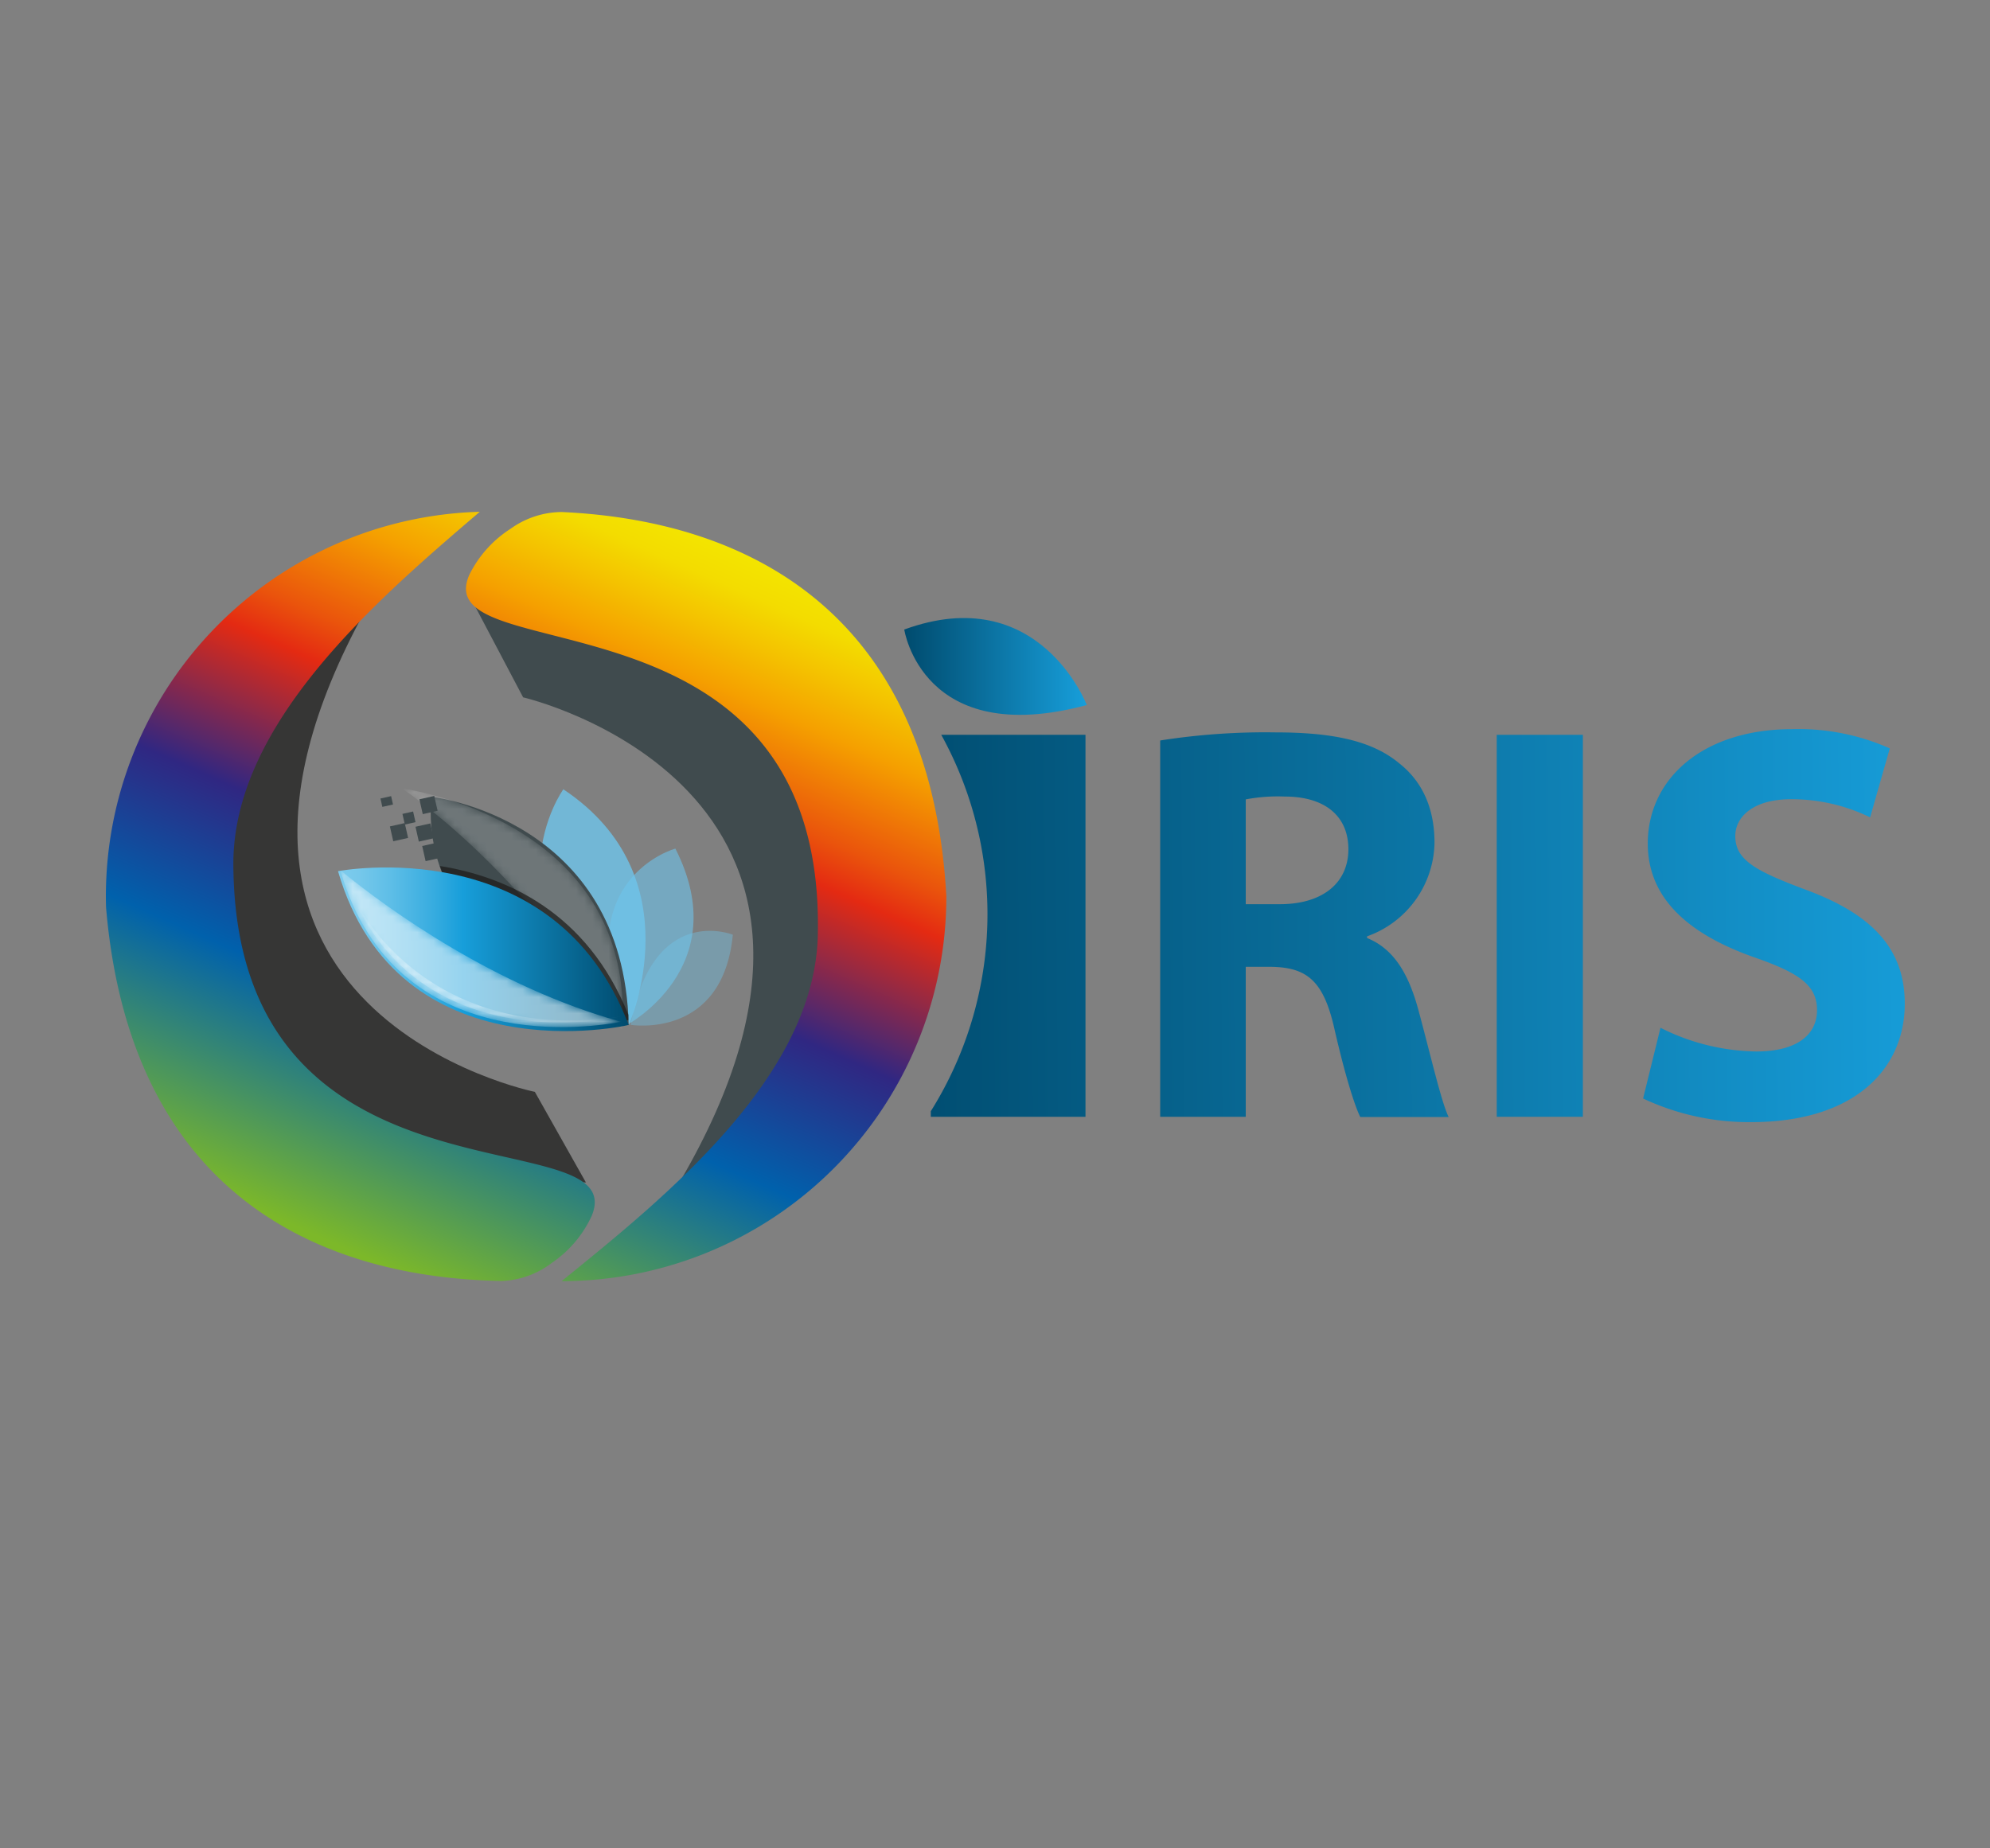 <svg id="Calque_1" data-name="Calque 1" xmlns="http://www.w3.org/2000/svg" xmlns:xlink="http://www.w3.org/1999/xlink" viewBox="0 0 245.86 228.39"><rect x="0" y="0" width="245.86" height="228.39" fill="#808080" stroke="none"/><defs><style>.cls-1{fill:url(#linear-gradient);}.cls-2{fill:url(#linear-gradient-2);}.cls-3{fill:url(#radial-gradient);}.cls-4{fill:#404b4e;}.cls-5{fill:#1d1d1b;opacity:0.74;}.cls-6{fill:url(#Dégradé_sans_nom_77);}.cls-7{fill:url(#Dégradé_sans_nom_77-2);}.cls-10,.cls-8,.cls-9{fill:#6ec5ed;}.cls-8{opacity:0.79;}.cls-9{opacity:0.59;}.cls-10{opacity:0.39;}.cls-11{mask:url(#mask);}.cls-12,.cls-15,.cls-17{fill:#fff;}.cls-12{opacity:0.24;}.cls-13{fill:url(#linear-gradient-3);}.cls-14{mask:url(#mask-2);}.cls-15{opacity:0.55;}.cls-16{mask:url(#mask-3);}.cls-17{opacity:0.58;}.cls-18{fill:url(#linear-gradient-4);}.cls-19{fill:url(#linear-gradient-5);}.cls-20{fill:url(#linear-gradient-6);}.cls-21{fill:url(#linear-gradient-7);}.cls-22{fill:url(#linear-gradient-8);}</style><linearGradient id="linear-gradient" x1="569.52" y1="-132.31" x2="604.19" y2="-132.31" gradientTransform="matrix(-0.97, -0.35, 0.34, -0.95, 677.36, 191.44)" gradientUnits="userSpaceOnUse"><stop offset="0.2" stop-color="#fff"/><stop offset="0.9" stop-color="#1d1d1b"/></linearGradient><linearGradient id="linear-gradient-2" x1="42.06" y1="117.33" x2="76.73" y2="117.33" gradientTransform="matrix(1, 0, 0, 1, 0, 0)" xlink:href="#linear-gradient"/><radialGradient id="radial-gradient" cx="-1965.88" cy="-11.33" r="14.69" gradientTransform="matrix(-0.84, 0.34, -0.31, -0.79, -1595.01, 774.31)" gradientUnits="userSpaceOnUse"><stop offset="0.5" stop-color="#fff"/><stop offset="0.52" stop-color="#d5d5d5"/><stop offset="0.55" stop-color="#a8a8a8"/><stop offset="0.58" stop-color="gray"/><stop offset="0.61" stop-color="#5d5d5d"/><stop offset="0.64" stop-color="#404040"/><stop offset="0.68" stop-color="#292929"/><stop offset="0.73" stop-color="#161616"/><stop offset="0.78" stop-color="#0a0a0a"/><stop offset="0.85" stop-color="#020202"/><stop offset="1"/></radialGradient><linearGradient id="Dégradé_sans_nom_77" x1="100.15" y1="67.39" x2="56.22" y2="166.21" gradientUnits="userSpaceOnUse"><stop offset="0.04" stop-color="#f3e500"/><stop offset="0.08" stop-color="#f3dc00"/><stop offset="0.13" stop-color="#f4c200"/><stop offset="0.19" stop-color="#f5a000"/><stop offset="0.22" stop-color="#f28b03"/><stop offset="0.3" stop-color="#ea540c"/><stop offset="0.35" stop-color="#e42a12"/><stop offset="0.52" stop-color="#302782"/><stop offset="0.69" stop-color="#0061ac"/><stop offset="0.95" stop-color="#7cb829"/></linearGradient><linearGradient id="Dégradé_sans_nom_77-2" x1="74.05" y1="55.79" x2="30.13" y2="154.62" xlink:href="#Dégradé_sans_nom_77"/><mask id="mask" x="49.69" y="97.46" width="27.25" height="29.74" maskUnits="userSpaceOnUse"><path class="cls-1" d="M76.71,127.15l.18,0c1.43-24.56-24.22-29.27-27.2-29.73C63.14,107,72.8,120.71,76.71,127.15Z"/></mask><linearGradient id="linear-gradient-3" x1="41.76" y1="117.31" x2="77.67" y2="117.31" gradientUnits="userSpaceOnUse"><stop offset="0" stop-color="#7ecced"/><stop offset="0.07" stop-color="#76c8eb"/><stop offset="0.18" stop-color="#5ebee7"/><stop offset="0.32" stop-color="#39ade0"/><stop offset="0.43" stop-color="#179eda"/><stop offset="1" stop-color="#004b6e"/></linearGradient><mask id="mask-2" x="42.06" y="107.71" width="34.67" height="19.24" maskUnits="userSpaceOnUse"><path class="cls-2" d="M42.27,107.71l-.17,0c6.78,23.35,31.76,19.12,34.63,18.55C61.32,122,48,112.4,42.27,107.71Z"/></mask><mask id="mask-3" x="43.66" y="110.9" width="33.13" height="15.45" maskUnits="userSpaceOnUse"><path class="cls-3" d="M76.79,125.6s-24,5.78-33.13-14.7C43.66,110.9,52,129.32,76.79,125.6Z"/></mask><linearGradient id="linear-gradient-4" x1="25.55" y1="-102.55" x2="46.53" y2="-102.55" gradientTransform="matrix(1.07, 0, 0, 1.07, 84.4, 192.47)" gradientUnits="userSpaceOnUse"><stop offset="0" stop-color="#004b6e"/><stop offset="1" stop-color="#179eda"/></linearGradient><linearGradient id="linear-gradient-5" x1="109.47" y1="114.72" x2="238.99" y2="113.6" gradientTransform="matrix(1, 0, 0, 1, 0, 0)" xlink:href="#linear-gradient-4"/><linearGradient id="linear-gradient-6" x1="109.48" y1="115.09" x2="238.99" y2="113.96" gradientTransform="matrix(1, 0, 0, 1, 0, 0)" xlink:href="#linear-gradient-4"/><linearGradient id="linear-gradient-7" x1="109.48" y1="115.34" x2="239" y2="114.21" gradientTransform="matrix(1, 0, 0, 1, 0, 0)" xlink:href="#linear-gradient-4"/><linearGradient id="linear-gradient-8" x1="109.47" y1="114.53" x2="238.99" y2="113.4" gradientTransform="matrix(1, 0, 0, 1, 0, 0)" xlink:href="#linear-gradient-4"/></defs><title>PICTO T2MC</title><path class="cls-4" d="M58.63,74.79l6,11.38s48,11.08,19.28,60c0,0,7.93,1.8,19.74-26.41s-22-43.7-23.75-43.44S58.63,74.79,58.63,74.79Z"/><path class="cls-5" d="M72.39,146.12l-6.31-11.2s-48.29-9.73-20.95-59.49c0,0-8-1.58-19,27s23.26,43.06,25,42.75S72.39,146.12,72.39,146.12Z"/><path class="cls-6" d="M116.92,110.77a47.54,47.54,0,0,1-47.54,47.54c13-10.51,31.29-25.32,31.66-42.79C102,71.26,52.49,83.23,58,71a14.22,14.22,0,0,1,5.08-5.66,10.94,10.94,0,0,1,6.31-2.07C93,64.35,115,76.16,116.92,110.77Z"/><path class="cls-7" d="M13.1,112.09A47.54,47.54,0,0,1,59.28,63.24C46.56,74.11,28.71,89.43,28.83,106.91c.31,44.27,49.44,30.9,44.27,43.34a14.18,14.18,0,0,1-4.92,5.8,10.84,10.84,0,0,1-6.25,2.24C38.34,157.83,16,146.64,13.1,112.09Z"/><path class="cls-8" d="M69.6,97.53s-10.31,14.25,8.07,29.16C77.67,126.69,85.92,108.4,69.6,97.53Z"/><path class="cls-9" d="M83.44,104.86s-13.43,3.66-6.1,21.86C77.34,126.72,90.92,119.57,83.44,104.86Z"/><path class="cls-10" d="M90.54,115.5s-9.89-4-12.63,11.14C77.91,126.64,89.29,128.51,90.54,115.5Z"/><path class="cls-4" d="M53.29,98.46s23.82,2.63,24.38,28.23C77.67,126.69,51.6,118.72,53.29,98.46Z"/><g class="cls-11"><path class="cls-12" d="M76.71,127.15l.18,0c1.43-24.56-24.22-29.27-27.2-29.73C63.14,107,72.8,120.71,76.71,127.15Z"/></g><path class="cls-5" d="M76.63,126.22l1-.17c0-.22,0-.44,0-.66-5.1-12.72-15.14-17.07-23.28-18.38C58.45,119,72.78,124.84,76.63,126.22Z"/><path class="cls-13" d="M41.76,107.65s26.72-5.15,35.91,19C77.67,126.69,49.16,133.16,41.76,107.65Z"/><g class="cls-14"><path class="cls-15" d="M42.27,107.71l-.17,0c6.78,23.35,31.76,19.12,34.63,18.55C61.32,122,48,112.4,42.27,107.71Z"/></g><g class="cls-16"><path class="cls-17" d="M76.79,125.6s-24,5.78-33.13-14.7C43.66,110.9,52,129.32,76.79,125.6Z"/></g><rect class="cls-4" x="52.35" y="104.3" width="1.92" height="1.92" transform="translate(-21.79 14.26) rotate(-12.67)"/><rect class="cls-4" x="48.35" y="101.89" width="1.88" height="1.88" transform="translate(-21.38 13.34) rotate(-12.69)"/><rect class="cls-4" x="51.52" y="101.93" width="1.88" height="1.88" transform="translate(-21.32 14.04) rotate(-12.69)"/><rect class="cls-4" x="51.99" y="98.54" width="1.88" height="1.88" transform="translate(-20.58 14.08) rotate(-12.71)"/><rect class="cls-4" x="49.85" y="100.41" width="1.35" height="1.35" transform="translate(-21 13.59) rotate(-12.71)"/><rect class="cls-4" x="47.11" y="98.51" width="1.35" height="1.06" transform="translate(-20.61 12.93) rotate(-12.7)"/><path class="cls-18" d="M111.72,77.79s2.21,14.8,22.55,9.33C134.27,87.12,128.36,71.71,111.72,77.79Z"/><path class="cls-19" d="M143.34,91.5a83.75,83.75,0,0,1,14.22-1c7,0,11.9,1,15.26,3.78,2.87,2.24,4.41,5.53,4.41,9.87a12.5,12.5,0,0,1-8.33,11.55v.21c3.29,1.33,5.11,4.41,6.3,8.75,1.47,5.39,2.87,11.55,3.78,13.37H168.06c-.7-1.4-1.89-5.18-3.22-11s-3.36-7.49-7.78-7.56h-3.15V138H143.34Zm10.57,20.23h4.21c5.32,0,8.47-2.66,8.47-6.79s-2.94-6.51-7.84-6.51a21.26,21.26,0,0,0-4.84.35Z"/><path class="cls-20" d="M195.56,90.8V138H184.92V90.8Z"/><path class="cls-21" d="M205.15,127A27,27,0,0,0,217,129.93c4.9,0,7.49-2,7.49-5.11s-2.24-4.62-7.91-6.58c-7.84-2.8-13-7.14-13-14,0-8,6.79-14.14,17.85-14.14a27.68,27.68,0,0,1,12.05,2.38L231.05,101a22.07,22.07,0,0,0-9.8-2.24c-4.62,0-6.86,2.17-6.86,4.55,0,3,2.59,4.34,8.75,6.65,8.34,3.08,12.19,7.42,12.19,14.07,0,7.91-6,14.63-19,14.63A30.77,30.77,0,0,1,203,135.74Z"/><path class="cls-22" d="M116.29,90.8A45.85,45.85,0,0,1,115,137.31V138h19.11V90.8Z"/></svg>